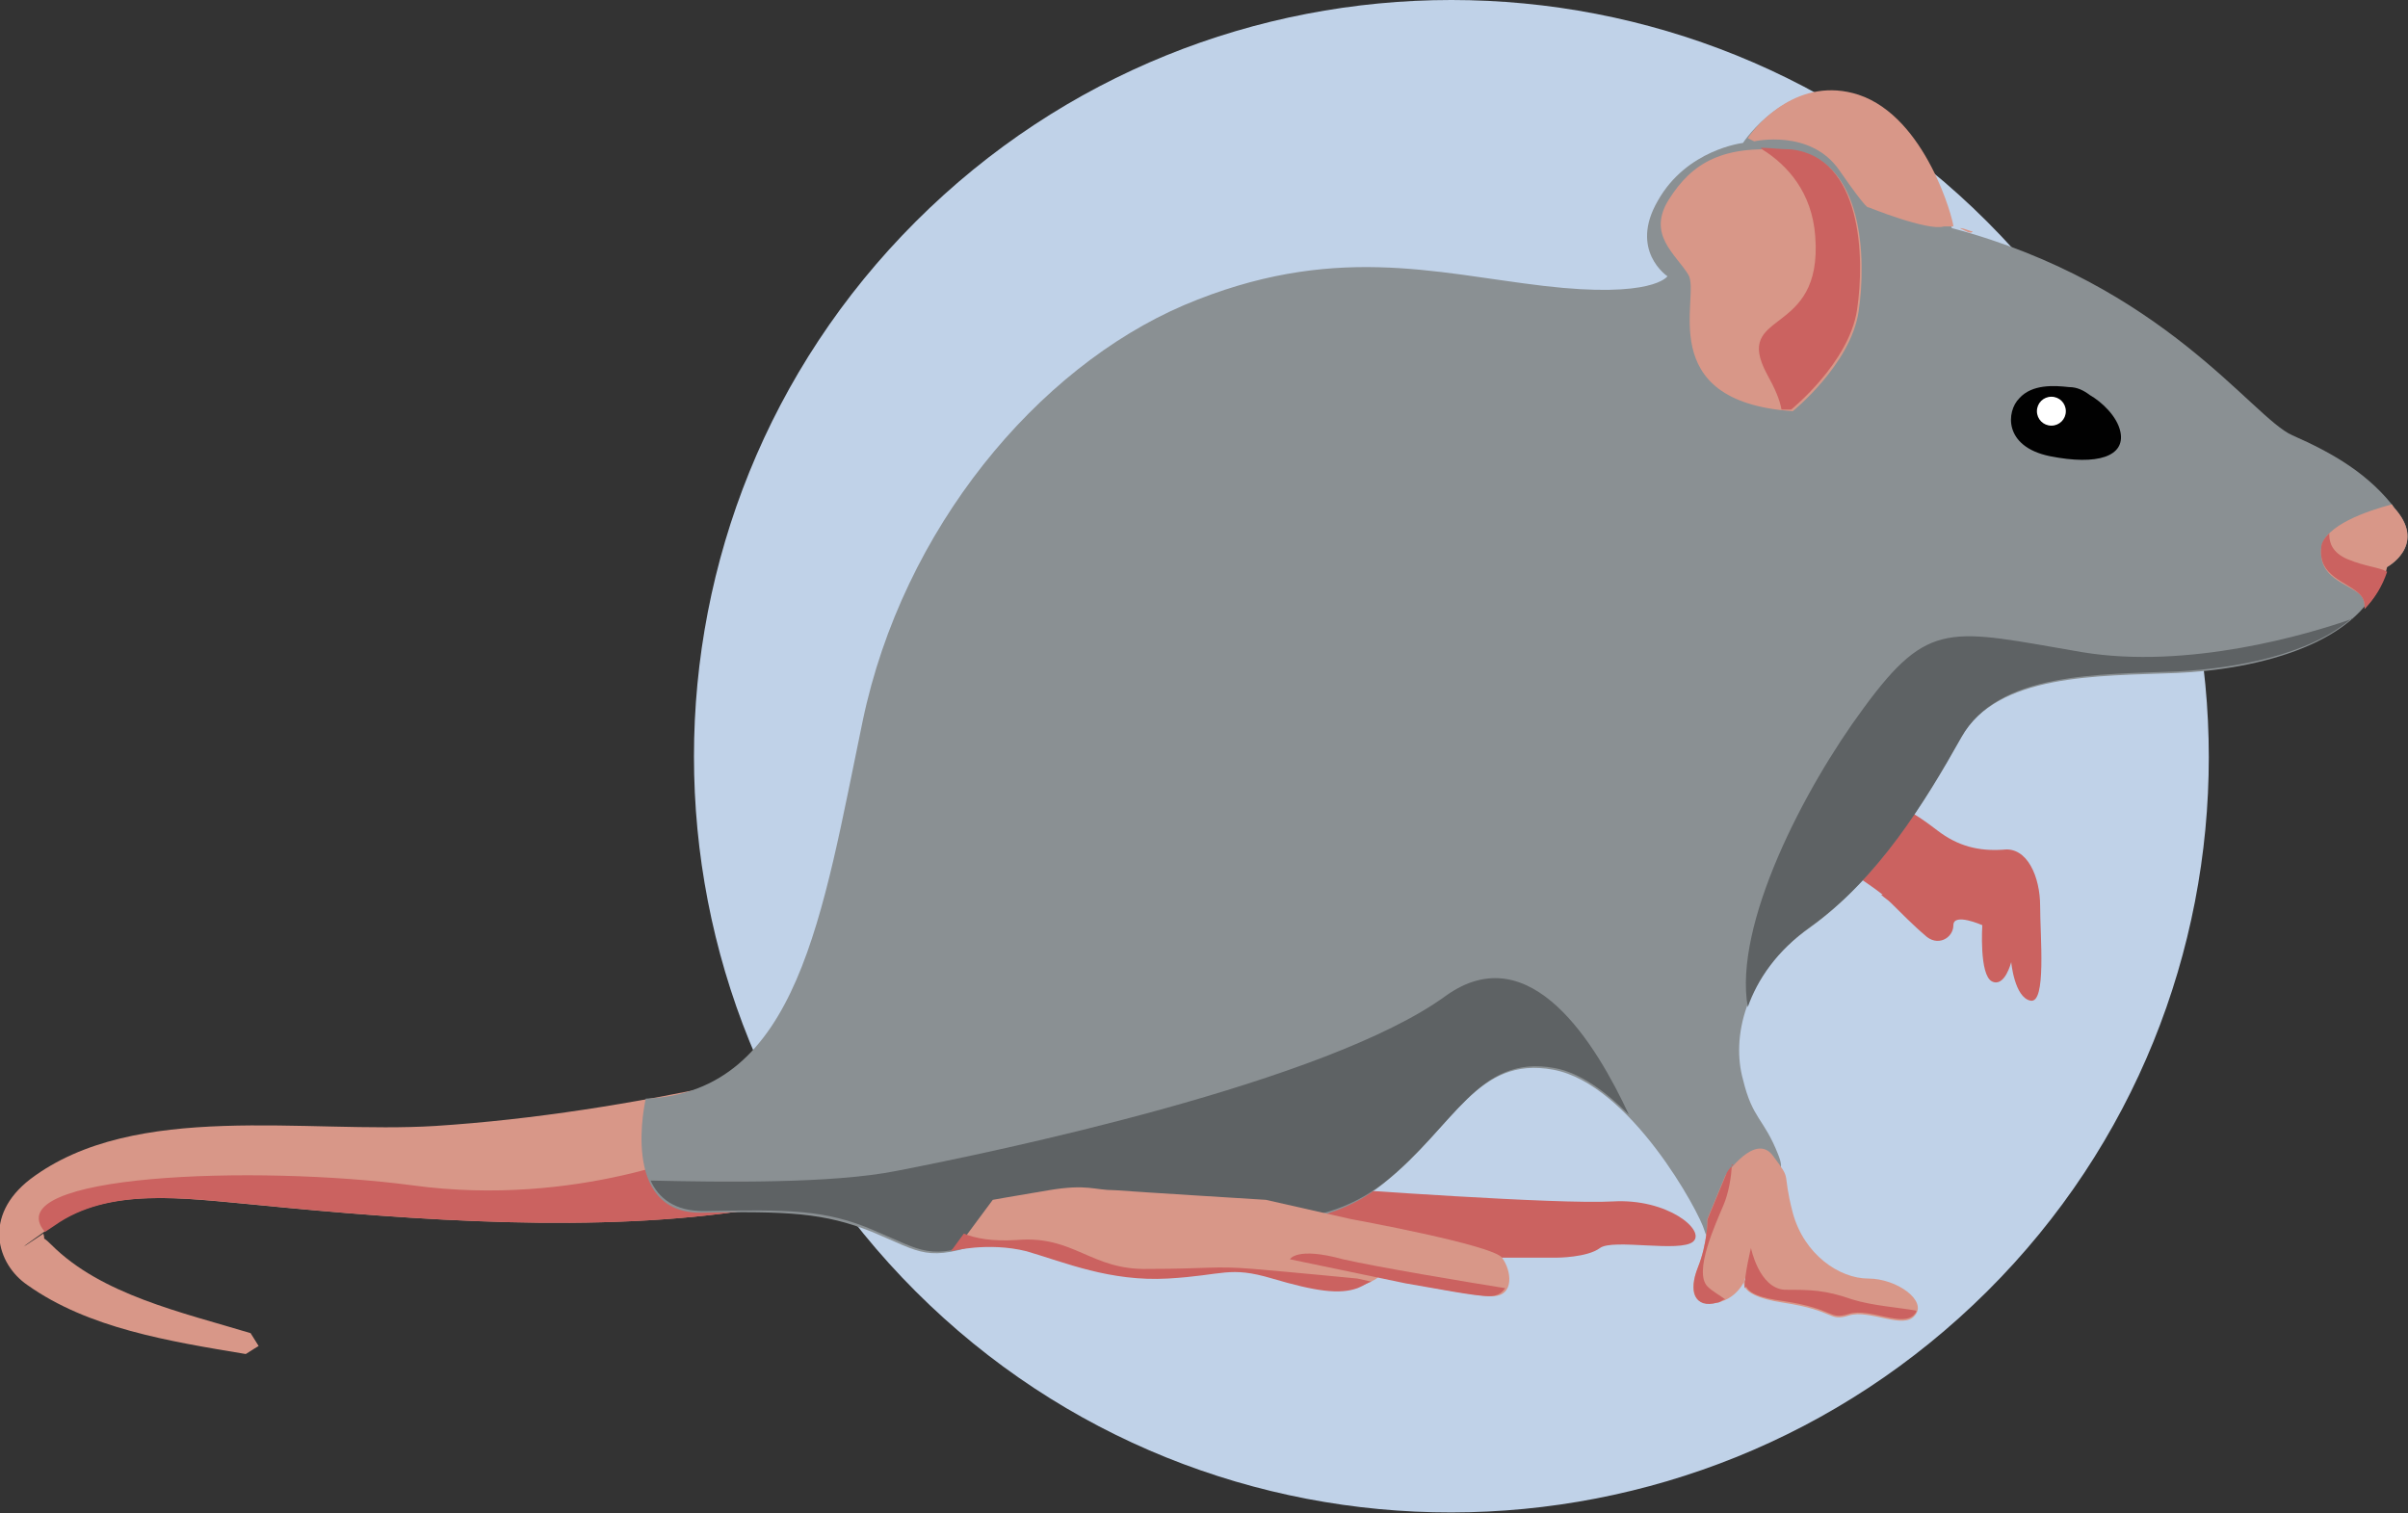 <?xml version="1.0" encoding="UTF-8"?>
<svg xmlns="http://www.w3.org/2000/svg" version="1.1" viewBox="0 0 149.9 94.2">
  <rect x="0" y="0" width="149.9" height="94.2" fill="#333333" stroke="none"/>
  <defs>
    <style>
      .cls-1 {
        fill: #fff;
      }

      .cls-1, .cls-2, .cls-3, .cls-4, .cls-5, .cls-6, .cls-7 {
        fill-rule: evenodd;
      }

      .cls-2 {
        fill: #c0d2e8;
      }

      .cls-3 {
        fill: #010101;
      }

      .cls-4 {
        fill: #d89788;
      }

      .cls-5 {
        fill: #8a9093;
      }

      .cls-6 {
        fill: #5e6264;
      }

      .cls-7 {
        fill: #cb6260;
      }
    </style>
  </defs>
  <!-- Generator: Adobe Illustrator 28.7.3, SVG Export Plug-In . SVG Version: 1.2.0 Build 164)  -->
  <g>
    <g id="Calque_1">
      <path class="cls-2" d="M57,13.8c18.4-18.4,48.3-18.4,66.7,0,18.4,18.4,18.4,48.3,0,66.6s-48.3,18.4-66.7,0-18.4-48.2,0-66.6h0Z"/>
      <path class="cls-4" d="M47.2,67.4c1.4.7,1.4.7,2.5,1.8l.5,1.5v1.6c-.7,1.4-.7,1.4-1.9,2.4l-1.5.6c-9.5,1.5-20.9.7-31-.3-4.4-.4-9.1-1.1-12.5,1.3-3.7,2.6-.6.5-.6.5.2.7-.3-.1.5.7,3.1,3.1,8.1,4.2,12.4,5.5l.5.8s-.5.3-.8.5c-4.8-.8-9.8-1.6-13.6-4.3-1.9-1.3-2.8-4.3.2-6.6,6.5-4.9,17.2-2.8,25.2-3.3,6.2-.4,12.3-1.4,18.4-2.7.5,0,1.1,0,1.6,0h0Z"/>
      <path class="cls-7" d="M44.1,71.5s-8.1,3.7-18.4,2.3c-9.8-1.3-26-.7-22.9,2.9l.6-.4c3.4-2.4,8.1-1.7,12.5-1.3,10.1,1,21.4,1.8,30.9.3l-2.6-3.8h0Z"/>
      <path class="cls-7" d="M117.1,55.7c.2.2.4.3.6.5.5.5,1.5,1.5,2.1,2,.8.8,1.8.2,1.8-.6,0-.8,1.8,0,1.8,0,0,0-.2,3.1.6,3.5s1.2-1.2,1.2-1.2c0,0,.2,2.2,1.2,2.4,1,.2.6-4,.6-5.9,0-1.8-.8-3.7-2.3-3.5-1.5.1-2.8-.2-4.1-1.2-1.3-1-1.8-1.2-1.8-1.2l-2.4,1.8-.6,2.4s.9.6,1.4,1h0Z"/>
      <path class="cls-7" d="M89.8,78.3h7.1s1.9,0,2.7-.6c.8-.6,5,.3,5.8-.4.8-.7-1.6-2.7-5-2.5-3.4.2-17.1-.8-17.1-.8h-2.9l-2.4,1.4,11.8,2.9h0Z"/>
      <path class="cls-5" d="M148.6,35.3s2.4-1.3.6-3.5c-1.7-2.3-4-3.6-6.5-4.7-2.5-1.1-8-9.4-21.2-12.9,0,0-1.6-6.8-5.9-8.2s-7.1,2.9-7.1,2.9c0,0-3.5.4-5.3,3.6-1.8,3.1.6,4.7.6,4.7,0,0-.9,1.4-7.7.6s-13.2-2.7-22.4,1.2c-9.1,3.9-17.5,13.9-20,25.9-2.5,12-4,23.1-13.5,23.5,0,0-1.7,7.2,3.5,7.1,5.3-.1,7.6,0,10.6,1.2,3.1,1.3,3.4,1.9,7.1.6,3.7-1.3,5.2-2.4,10-1.8,4.9.6,10.4,1.7,14.7-1.8,4.4-3.5,5.8-8,10.6-7.1,4.8.9,9.1,8.9,9.4,10,.3,1.1,1-.5,1.8-2.9.8-2.4,3.7.5,2.8-1.8-.9-2.3-1.6-2.2-2.2-4.7-.7-2.5,0-6.5,4.1-9.4,4.2-3,7.1-7.7,9.4-11.8,2.3-4.1,8.6-3.9,13.5-4.1,4.9-.2,11.8-1.8,12.9-6.5h0Z"/>
      <path class="cls-4" d="M109.2,8.8s3.5-.8,5.3,1.8c1.8,2.6,1.8,2.3,1.8,2.3,0,0,3.7,1.5,4.7,1.2.2,0,.4,0,.6,0,0-.4-1.7-6.8-5.9-8.2-3.7-1.2-6.3,1.8-6.9,2.7l.4.2h0ZM122,14.2c.4.2.7.4.8.2-.2,0-.5-.2-.8-.2h0Z"/>
      <path class="cls-4" d="M148.9,31.4c-1.5.4-4.2,1.3-4.4,2.7-.2,1.9,1.6,2.2,2.4,2.9.3.3.3.6.3.9.7-.8,1.2-1.6,1.4-2.6,0,0,2.4-1.3.6-3.5-.1-.1-.2-.2-.3-.4h0Z"/>
      <path class="cls-7" d="M145,33.3c0,.5.2,1.1,1.1,1.5,1.2.5,2,.5,2.5.8-.3.9-.8,1.7-1.4,2.3,0-.3,0-.6-.3-.9-.8-.8-2.6-1.1-2.4-2.9,0-.3.2-.6.5-.9h0Z"/>
      <path class="cls-6" d="M40.5,73.5c4.4.1,11.3.2,15.3-.6,6.2-1.2,26.8-5.5,34.2-10.9,5.3-3.8,9.4,3.1,11.4,7.4-1.4-1.4-3-2.6-4.6-2.9-4.8-.9-6.2,3.6-10.6,7.1-4.4,3.5-9.9,2.3-14.7,1.8-4.8-.6-6.3.5-10,1.8-3.7,1.3-4,.7-7.1-.6-3-1.3-5.3-1.3-10.6-1.2-1.8,0-2.8-.8-3.3-1.9h0Z"/>
      <path class="cls-6" d="M146.5,38.5c-2.8,1-10.3,3.2-16.9,2.1-8.2-1.4-9.5-2.1-13.6,3.5-3.7,5-8.1,13.5-7.2,18.6.6-1.7,1.8-3.5,3.9-5,4.2-3,7.1-7.7,9.4-11.8,2.3-4.1,8.6-3.9,13.5-4.1,3.6-.2,8.1-1,10.8-3.3h0Z"/>
      <path class="cls-4" d="M106.3,75.9s0,1.5-.6,3c-.6,1.5-.3,2.5,1.2,2.2,1.4-.3,1.8-1.6,1.8-1.6,0,0-1,1.1,2.3,1.6,3.3.5,2.8,1.2,4.1.8,1.3-.4,3.4.9,4.1,0,.8-.9-1.1-2.3-2.9-2.3-1.8,0-4-1.5-4.7-4.1-.7-2.7,0-1.9-1.2-3.5-1.1-1.6-3,1.2-3,1.2l-1.2,2.9h0Z"/>
      <path class="cls-7" d="M107.8,72.5c0,.7-.2,1.8-.5,2.5-.5,1.2-1.9,4.2-1,5.1.3.3.7.5,1.1.8-.2,0-.3.2-.5.2-1.4.4-1.8-.7-1.2-2.2.6-1.5.6-3,.6-3l1.2-2.9s.1-.2.4-.5h0Z"/>
      <path class="cls-7" d="M108.6,80.2c0-.9.4-2.5.4-2.5,0,0,.5,2.5,2.1,2.6,1.6,0,2.5,0,4.2.6,1.3.4,2.9.5,4,.7,0,0,0,.1-.1.2-.7.9-2.8-.4-4.1,0-1.3.4-.8-.3-4.1-.8-1.5-.2-2.1-.5-2.3-.9h0Z"/>
      <path class="cls-4" d="M59.2,77.8s2.3-.6,4.7,0c2.4.7,5.3,1.9,8.9,1.7,3.5-.2,3.8-.8,6.5,0,2.7.8,4.2,1,5.3.6s1.2-.6,1.2-.6c0,0,5.7,1.2,7.1,1.2s1.2-1.6.6-2.4c-.6-.8-9.4-2.4-9.4-2.4l-5.3-1.2s-8.1-.5-9.4-.6c-1.3,0-1.7-.4-4.1,0-2.4.4-3.5.6-3.5.6,0,0-2.3,3.1-2.3,3.1Z"/>
      <path class="cls-7" d="M60,76.8c.7.3,1.8.5,3.3.4,3.6-.3,4.6,1.9,8.2,1.8,3.7,0,4.1-.2,6.5,0s6.5.6,6.5.6l.9.2c-.2,0-.4.2-.9.4-1.1.4-2.6.2-5.3-.6-2.7-.8-3-.2-6.5,0-3.6.2-6.4-1-8.8-1.7-2.4-.6-4.7,0-4.7,0l.8-1.1h0Z"/>
      <path class="cls-7" d="M87.5,79.9h0l-7.2-1.5s.4-.8,3.3,0c2.2.5,7.6,1.4,10.1,1.8-.2.3-.5.5-1,.5-.9,0-3.4-.5-5.2-.8h0Z"/>
      <path class="cls-3" d="M128.8,24.1c.5,0,.9.2,1.3.5.7.4,1.7,1.3,1.9,2.3.3,1.5-1.4,2.1-4.4,1.5-2.9-.6-2.7-2.8-1.9-3.6.8-.9,2.2-.8,3.1-.7h0Z"/>
      <path class="cls-1" d="M127.7,24.7c.5,0,.9.4.9.9s-.4.9-.9.9-.9-.4-.9-.9.4-.9.9-.9h0Z"/>
      <path class="cls-4" d="M111.6,25.6s3.6-2.9,4.1-6.2c.5-3.3.3-9.5-4.1-10-4.4-.5-6.3.8-7.7,3s.4,3.4,1.2,4.7c.8,1.3-2.3,7.9,6.5,8.5h0Z"/>
      <path class="cls-7" d="M109.7,9.3c1.6,1,3.1,2.7,3.3,5.4.5,6.4-5.2,4.5-3,8.6.5.9.8,1.6.9,2.2.2,0,.4,0,.6,0,0,0,3.6-2.9,4.1-6.2.5-3.3.3-9.5-4.1-10-.7,0-1.3-.1-1.9-.1h0Z"/>
    </g>
  </g>
</svg>